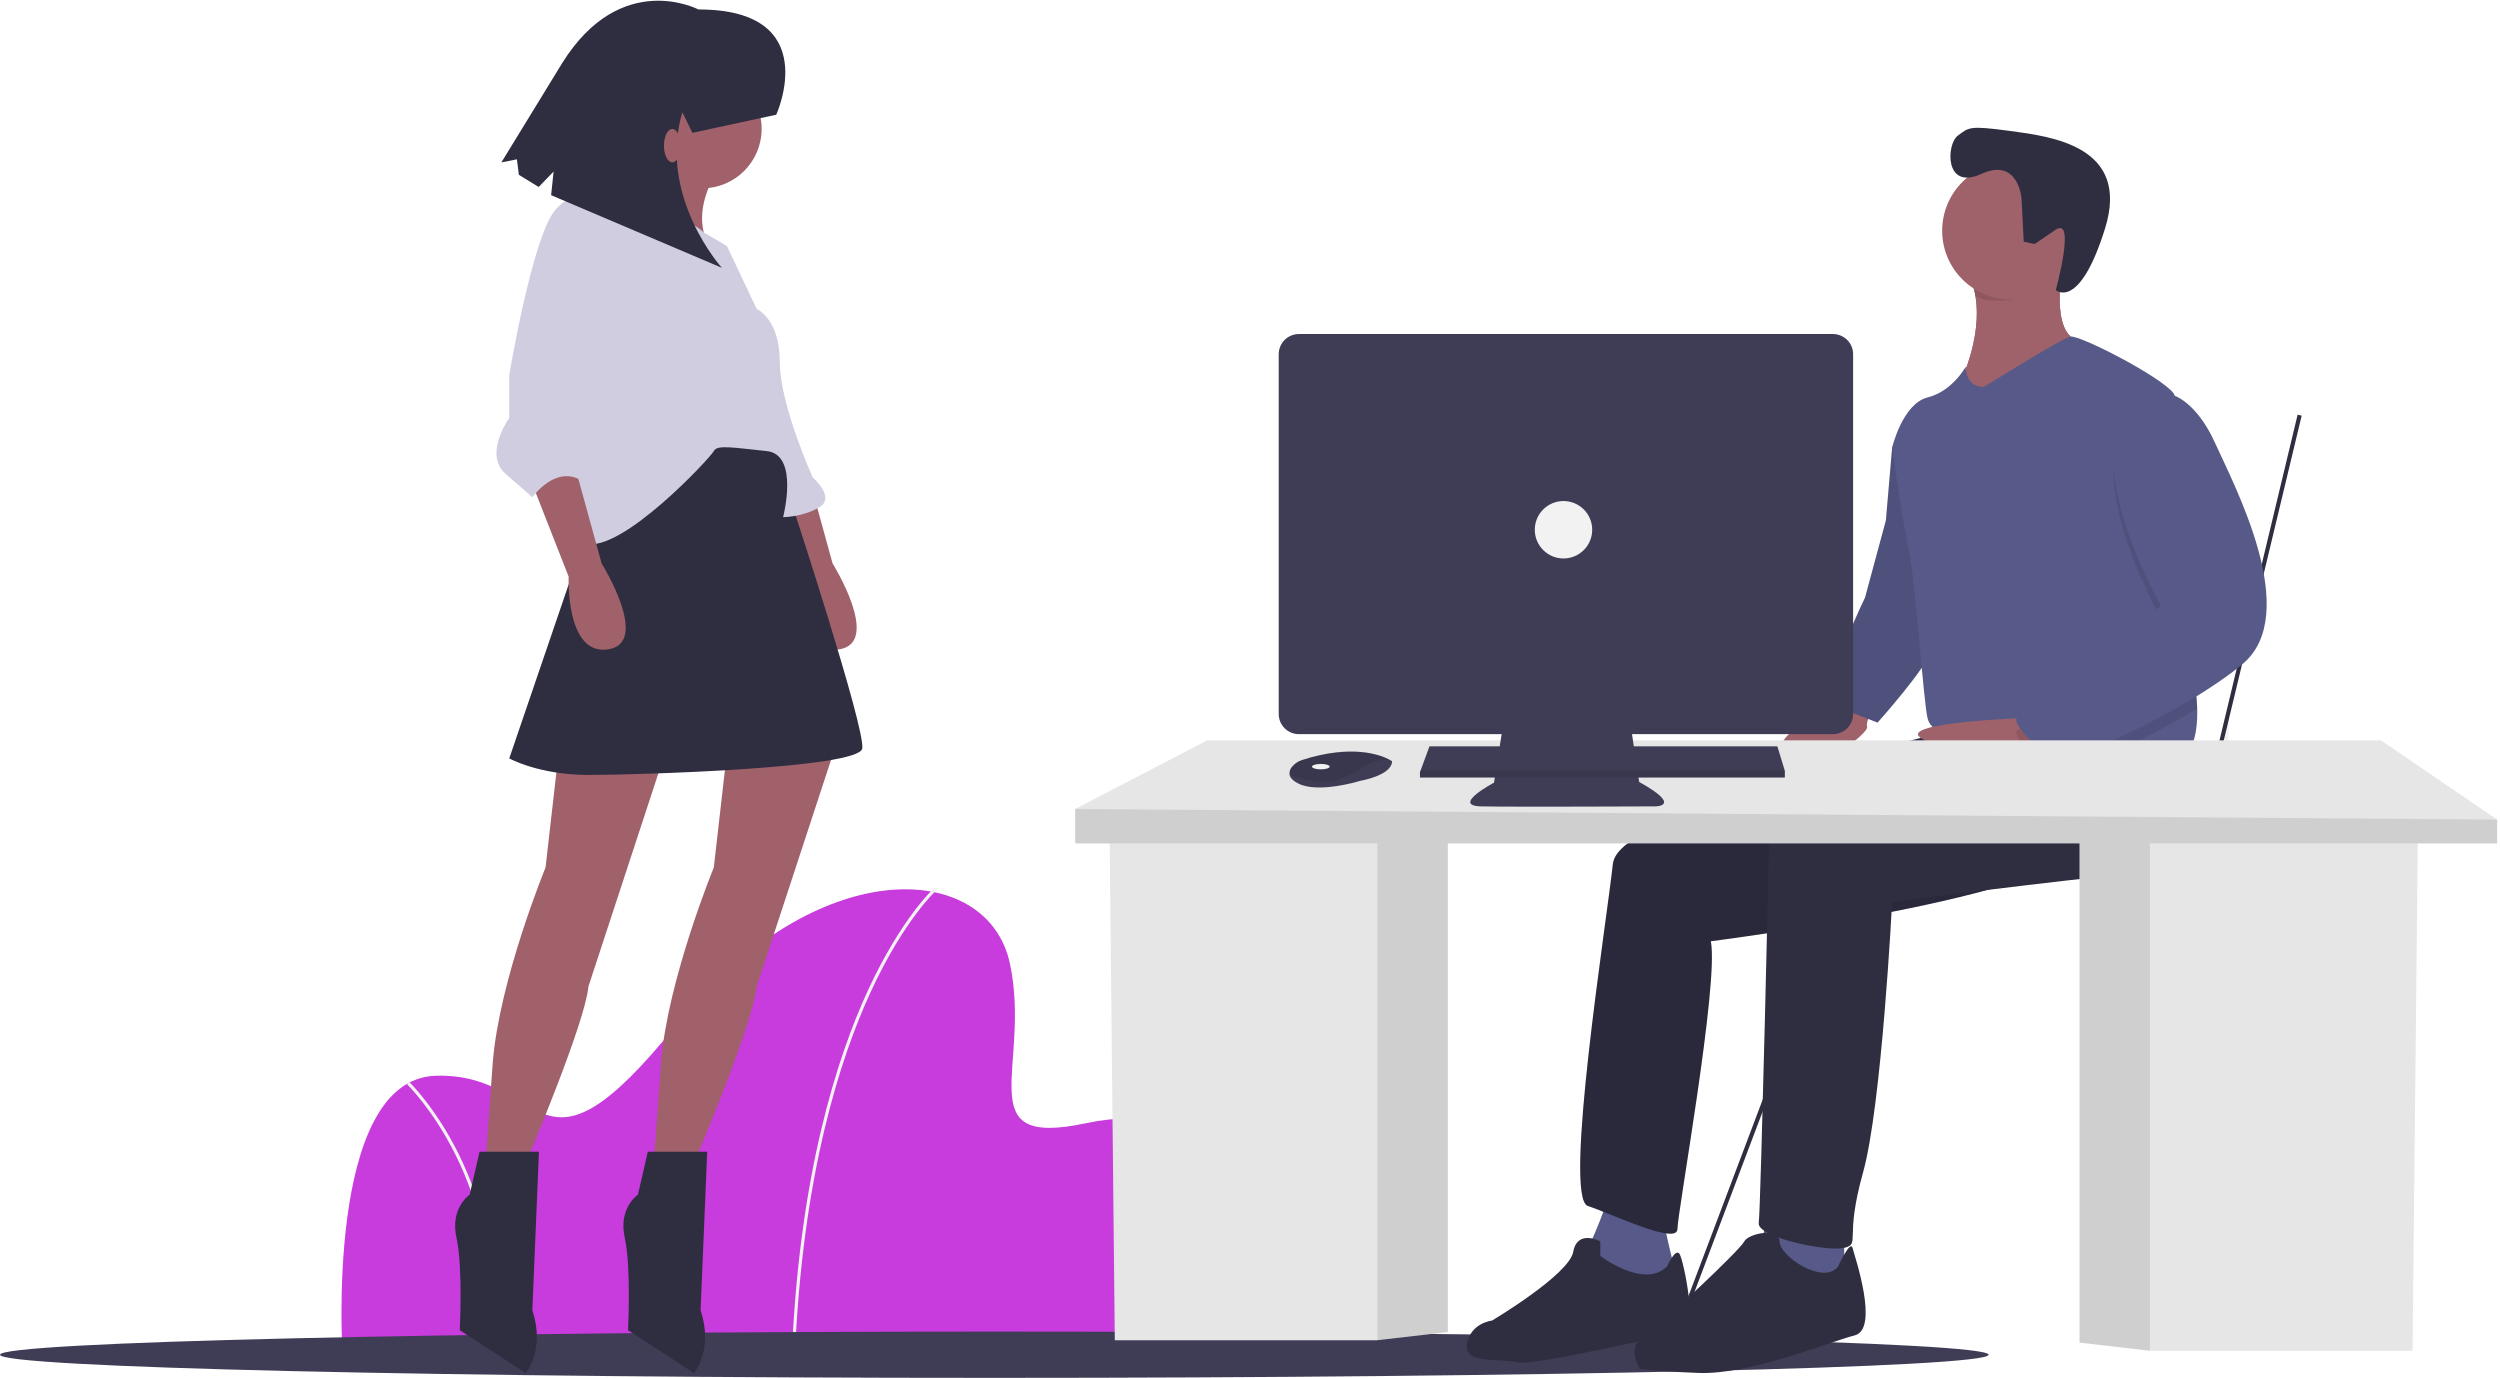 <svg width="479" height="264" viewBox="0 0 479 264" fill="none" xmlns="http://www.w3.org/2000/svg">
<path d="M244.981 260.125H65.659C65.659 260.125 62.025 206.719 83.531 206.112C105.038 205.505 102.614 229.781 129.573 196.402C156.532 163.023 189.246 164.843 193.487 184.567C197.727 204.291 185.308 220.07 208.026 215.215C230.744 210.36 263.458 223.105 244.981 260.125Z" fill="#C83BDC"/>
<path d="M152.293 260.137L151.688 260.113C153.099 224.951 160.451 202.359 166.369 189.598C172.795 175.743 178.987 170.134 179.049 170.079L179.451 170.532C179.39 170.587 173.27 176.14 166.896 189.902C161.01 202.608 153.699 225.107 152.293 260.137Z" fill="#F2F2F2"/>
<path d="M217.194 260.21L216.613 260.04C223.616 235.961 240.107 220.758 240.273 220.607L240.68 221.056C240.515 221.206 224.148 236.301 217.194 260.21Z" fill="#F2F2F2"/>
<path d="M93.903 260.167L93.303 260.083C95.679 242.917 91.388 229.599 87.369 221.449C83.017 212.625 78.052 207.805 78.002 207.758L78.422 207.32C78.472 207.368 83.514 212.262 87.912 221.18C91.968 229.407 96.301 242.848 93.903 260.167Z" fill="#F2F2F2"/>
<path d="M190.509 264C295.725 264 381.019 262.015 381.019 259.567C381.019 257.119 295.725 255.134 190.509 255.134C85.294 255.134 0 257.119 0 259.567C0 262.015 85.294 264 190.509 264Z" fill="#3F3D56"/>
<path d="M107.055 144.046L104.526 166.21C104.526 166.21 95.677 187.74 94.412 203.571L93.148 221.302H101.366C101.366 221.302 112.112 195.972 112.744 189.007L127.915 142.78L107.055 144.046Z" fill="#A0616A"/>
<path d="M139.293 144.046L136.765 166.21C136.765 166.21 127.915 187.74 126.651 203.571L125.386 221.302H133.604C133.604 221.302 144.35 195.972 144.982 189.007L160.153 142.78L139.293 144.046Z" fill="#A0616A"/>
<path d="M146.247 92.754L153.2 110.484C153.2 110.484 152.568 125.682 160.785 124.416C169.003 123.149 159.521 107.951 159.521 107.951L154.464 89.587C154.464 89.587 148.143 88.321 146.247 92.754Z" fill="#A0616A"/>
<path d="M134.552 36.078C140.836 36.078 145.931 30.975 145.931 24.68C145.931 18.384 140.836 13.281 134.552 13.281C128.268 13.281 123.174 18.384 123.174 24.68C123.174 30.975 128.268 36.078 134.552 36.078Z" fill="#A0616A"/>
<path d="M126.019 28.163C126.019 28.163 122.226 40.828 119.697 40.828C117.169 40.828 136.765 48.426 136.765 48.426C136.765 48.426 131.708 43.36 136.765 33.862L126.019 28.163Z" fill="#A0616A"/>
<path d="M114.008 97.186L97.573 145.313C97.573 145.313 103.262 148.479 112.744 148.479C122.226 148.479 164.578 147.213 165.21 143.413C165.842 139.614 151.936 97.186 151.936 97.186L149.407 81.355L118.433 89.587L114.008 97.186Z" fill="#2F2E41"/>
<path d="M103.262 220.669H91.884L89.987 228.901C89.987 228.901 86.195 231.434 87.459 237.133C88.723 242.833 88.091 254.864 88.091 254.864L100.734 263.096C100.734 263.096 104.526 258.664 101.998 251.065L103.262 220.669Z" fill="#2F2E41"/>
<path d="M135.501 220.669H124.122L122.226 228.901C122.226 228.901 118.433 231.434 119.697 237.133C120.962 242.833 120.33 254.864 120.33 254.864L132.972 263.096C132.972 263.096 136.765 258.664 134.236 251.065L135.501 220.669Z" fill="#2F2E41"/>
<path d="M123.49 39.561C123.49 39.561 132.255 41.892 134.826 44.526L139.293 47.16L144.982 59.191C144.982 59.191 149.407 61.091 149.407 69.323C149.407 77.556 155.728 91.487 155.728 91.487C155.728 91.487 160.153 95.287 156.993 97.186C153.832 99.086 150.039 99.086 150.039 99.086C150.039 99.086 153.2 87.054 146.879 86.421C140.557 85.788 137.397 85.155 136.765 86.421C136.132 87.688 119.065 106.052 112.112 104.152C105.158 102.252 108.951 83.255 108.951 83.255L114.64 38.928C114.64 38.928 119.065 38.294 121.594 38.928C124.122 39.561 123.49 39.561 123.49 39.561Z" fill="#D0CDE1"/>
<path d="M101.998 92.754L108.951 110.484C108.951 110.484 108.319 125.682 116.537 124.416C124.754 123.149 115.273 107.951 115.273 107.951L110.216 89.587C110.216 89.587 103.894 88.321 101.998 92.754Z" fill="#A0616A"/>
<path d="M115.905 39.561L114.64 38.928C114.64 38.928 110.848 35.128 106.423 40.194C101.998 45.26 97.573 71.856 97.573 71.856V80.089C97.573 80.089 92.516 87.054 96.941 90.854C101.366 94.653 101.998 95.287 101.998 95.287C101.998 95.287 106.423 88.954 111.48 92.12L112.112 89.587C112.624 89.019 113.05 88.379 113.376 87.688C114.008 86.421 115.272 88.321 114.64 86.421C114.008 84.521 114.64 83.888 114.64 83.255C114.64 82.622 115.272 79.455 115.272 79.455L114.64 59.825L115.905 39.561Z" fill="#D0CDE1"/>
<path d="M148.729 21.979C148.729 21.979 157.973 1.79 133.815 1.812C133.815 1.812 118.994 -5.988 107.708 12.101L96.061 31.119L99.037 30.527L99.415 33.494L103.212 35.828L106.068 32.871L105.595 37.397L138.311 51.316C138.311 51.316 125.977 37.633 130.735 21.5L132.666 25.45L148.729 21.979Z" fill="#2F2E41"/>
<path d="M128.811 31.109C129.693 31.109 130.409 29.676 130.409 27.909C130.409 26.142 129.693 24.709 128.811 24.709C127.929 24.709 127.214 26.142 127.214 27.909C127.214 29.676 127.929 31.109 128.811 31.109Z" fill="#A0616A"/>
<path d="M426.215 137.452H427.014V144.841H426.215V137.452Z" fill="#F2F2F2"/>
<path d="M440.223 79.451L441 79.638L421.64 160.366L420.863 160.179L440.223 79.451Z" fill="#2F2E41"/>
<path d="M353.35 134.457C353.35 134.457 336.976 141.246 342.168 145.24C347.36 149.234 358.143 140.448 357.743 139.25C357.344 138.052 359.341 135.256 359.341 135.256L353.35 134.457Z" fill="#9F616A"/>
<path d="M367.727 80.942L362.536 85.734L361.337 99.712L357.344 114.489C357.344 114.489 350.555 128.467 351.753 131.262C352.951 134.058 350.555 134.857 350.555 134.857L359.74 138.451C359.74 138.451 369.724 127.269 369.724 124.872C369.724 122.476 367.727 80.942 367.727 80.942Z" fill="#575A88"/>
<path opacity="0.1" d="M367.727 80.942L362.536 85.734L361.337 99.712L357.344 114.489C357.344 114.489 350.555 128.467 351.753 131.262C352.951 134.058 350.555 134.857 350.555 134.857L359.74 138.451C359.74 138.451 369.724 127.269 369.724 124.872C369.724 122.476 367.727 80.942 367.727 80.942Z" fill="black"/>
<path d="M318.605 233.458C318.605 233.458 320.602 242.643 321.001 243.442C321.401 244.241 313.413 247.036 313.413 247.036L303.829 240.247C303.829 240.247 307.822 231.461 307.822 229.864L318.605 233.458Z" fill="#575A88"/>
<path d="M370.922 144L368.127 147.195C368.127 147.195 310.219 154.384 309.02 165.566C307.822 176.748 299.436 229.464 304.228 231.062C309.02 232.659 321.401 238.65 321.401 235.455C321.401 232.26 329.388 188.33 327.791 180.342C327.791 180.342 396.881 171.556 398.478 161.572C400.076 151.588 396.881 147.195 396.881 147.195L370.922 144Z" fill="#2F2E41"/>
<path opacity="0.1" d="M370.922 144L368.127 147.195C368.127 147.195 310.219 154.384 309.02 165.566C307.822 176.748 299.436 229.464 304.228 231.062C309.02 232.659 321.401 238.65 321.401 235.455C321.401 232.26 329.388 188.33 327.791 180.342C327.791 180.342 396.881 171.556 398.478 161.572C400.076 151.588 396.881 147.195 396.881 147.195L370.922 144Z" fill="black"/>
<path d="M319.404 242.643C319.404 242.643 321.001 239.049 321.8 240.247C322.599 241.445 325.394 255.423 322.599 255.423C319.803 255.423 294.244 261.813 290.649 261.014C287.055 260.216 280.266 261.414 281.065 257.42C281.863 253.426 285.857 253.027 285.857 253.027C285.857 253.027 300.634 244.241 301.432 239.848C302.231 235.455 306.624 237.851 306.624 237.851V240.647C306.624 240.647 315.011 247.036 319.404 242.643Z" fill="#2F2E41"/>
<path d="M395.284 50.59C395.284 50.59 392.488 64.169 398.479 65.367C404.469 66.565 390.891 74.552 390.891 74.552L382.105 79.345L375.715 72.955C375.715 72.955 381.505 61.173 377.112 52.388C372.719 43.601 395.284 50.59 395.284 50.59Z" fill="#9F616A"/>
<path d="M375.715 72.955L382.105 79.345L390.891 74.552C390.891 74.552 404.469 66.565 398.479 65.367C394.625 64.596 394.409 58.702 394.74 54.596C394.849 53.252 395.03 51.915 395.284 50.59C395.284 50.59 372.719 43.601 377.112 52.388C377.78 53.744 378.243 55.192 378.486 56.685C379.832 64.58 375.715 72.955 375.715 72.955Z" fill="#9F616A"/>
<path d="M353.35 236.296V245.481H338.174L336.976 241.887L338.574 232.302L353.35 236.296Z" fill="#575A88"/>
<path d="M416.051 143.243C416.051 143.243 416.051 166.806 406.466 167.605C396.881 168.403 362.535 172.796 362.535 172.796C362.535 172.796 360.539 211.934 356.944 224.714C353.35 237.494 356.545 238.292 353.35 239.091C350.155 239.89 336.577 237.094 336.976 234.299C337.375 231.503 338.973 160.815 338.973 160.815C338.973 160.815 335.379 145.639 383.303 138.451L416.051 143.243Z" fill="#2F2E41"/>
<path d="M352.152 242.685C352.152 242.685 354.548 237.494 354.947 239.091C355.347 240.689 360.139 254.666 355.347 255.865C350.554 257.063 335.378 263.452 325.394 263.053C315.41 262.654 314.212 262.254 314.212 262.254C314.212 262.254 311.416 258.261 315.011 255.865C318.605 253.468 333.382 239.49 334.18 237.893C334.979 236.296 340.97 235.097 340.97 237.893C340.97 240.689 349.356 246.28 352.152 242.685Z" fill="#2F2E41"/>
<path opacity="0.1" d="M377.112 52.388C377.78 53.744 378.243 55.192 378.486 56.685C380.475 57.887 381.805 57.579 384.301 57.579C388.003 57.579 389.497 52.847 391.889 50.391C392.077 48.11 395.283 50.59 395.283 50.59C395.283 50.59 372.719 43.601 377.112 52.388Z" fill="black"/>
<path d="M385.299 57.38C378.021 57.38 372.12 51.479 372.12 44.2C372.12 36.922 378.021 31.021 385.299 31.021C392.578 31.021 398.478 36.922 398.478 44.2C398.478 51.479 392.578 57.38 385.299 57.38Z" fill="#9F616A"/>
<path d="M362.535 85.734C362.535 85.734 364.532 100.112 365.73 105.303C366.928 110.495 368.526 134.457 369.325 137.652C370.123 140.847 374.916 141.646 384.501 140.448C385.102 140.372 385.707 140.327 386.314 140.312C392.216 140.124 398.97 142.333 405.22 144.066C408.814 145.064 412.245 145.903 415.252 146.039C419.805 146.247 421.138 141.199 420.983 135.735C420.835 130.651 419.393 125.2 418.047 123.275C415.623 119.808 418.007 88.686 417.113 78.422V78.418C416.977 76.853 416.765 75.774 416.45 75.351C414.054 72.156 398.478 64.169 396.733 64.492C394.992 64.816 380.108 74.153 380.108 74.153C376.513 74.153 376.629 70.255 376.629 70.255C376.629 70.255 374.117 74.952 369.325 76.15C364.532 77.348 362.535 85.734 362.535 85.734Z" fill="#575A88"/>
<path d="M389.232 137.509C389.232 137.509 363.507 138.329 368.013 141.385C372.52 144.441 392.488 147.237 392.887 143.243C393.287 139.25 389.232 137.509 389.232 137.509Z" fill="#9F616A"/>
<path opacity="0.1" d="M386.314 140.312C386.23 141.845 390.355 145.3 391.689 147.636C392.428 148.93 398.147 147.225 405.22 144.066C410.647 141.63 415.912 138.847 420.983 135.735C420.835 130.651 419.393 125.2 418.047 123.275C415.623 119.808 418.007 88.686 417.113 78.422V78.418C416.899 78.31 416.678 78.219 416.45 78.147H411.657C395.283 85.734 414.054 118.483 414.054 118.483C414.054 118.483 389.293 138.85 386.897 139.649C386.74 139.679 386.597 139.76 386.491 139.88C386.386 140 386.323 140.152 386.314 140.312Z" fill="black"/>
<path d="M411.658 75.75H416.45C416.45 75.75 420.843 76.948 424.437 84.936C428.032 92.923 441.211 117.684 429.629 127.269C418.047 136.853 393.287 148.036 391.689 145.24C390.092 142.445 384.501 138.051 386.897 137.253C389.293 136.454 414.054 116.086 414.054 116.086C414.054 116.086 395.284 83.338 411.658 75.75Z" fill="#575A88"/>
<path d="M387.327 38.068C387.327 38.068 386.748 30.062 379.613 33.326C372.478 36.591 372.944 27.593 375.1 26.003C377.256 24.412 377.188 24.019 385.074 25.083C392.96 26.147 408.27 27.949 403.319 43.805C398.369 59.661 393.886 55.582 393.886 55.582C393.886 55.582 397.821 41.314 393.833 44.032L389.846 46.751L387.742 46.305L387.327 38.068Z" fill="#2F2E41"/>
<path d="M323.25 251.276L353.436 171.379L420.732 166.629L438.226 240.581L439.003 240.397L421.353 165.784L421.015 165.809L352.865 170.619L352.775 170.861L322.5 251L323.25 251.276Z" fill="#2F2E41"/>
<path d="M398.436 160.579V257.248L412.109 258.823H462.243L463.256 160.579H398.436Z" fill="#E6E6E6"/>
<path opacity="0.1" d="M398.436 160.579V257.248L411.922 258.812V160.579H398.436Z" fill="black"/>
<path d="M277.404 158.553V255.222L263.731 256.797H213.596L212.583 158.553H277.404Z" fill="#E6E6E6"/>
<path opacity="0.1" d="M277.404 158.553V255.222L263.918 256.765V158.553H277.404Z" fill="black"/>
<path d="M478.449 157.034V161.592H206V155.008L231.32 141.842H456.167L478.449 157.034Z" fill="#E6E6E6"/>
<path opacity="0.1" d="M478.449 157.034V161.592H206V155.008L478.449 157.034Z" fill="black"/>
<path d="M351.188 64H248.87C248.361 64 247.858 64.1 247.389 64.294C246.919 64.489 246.493 64.774 246.133 65.133C245.774 65.493 245.489 65.919 245.294 66.389C245.1 66.858 245 67.361 245 67.87V136.794C245 137.302 245.1 137.805 245.294 138.275C245.489 138.744 245.774 139.171 246.133 139.53C246.493 139.89 246.919 140.175 247.389 140.369C247.858 140.564 248.361 140.664 248.87 140.664H287.711L286.255 149.954C286.255 149.954 277.939 154.372 283.787 154.502C289.634 154.632 317.181 154.502 317.181 154.502C317.181 154.502 322.508 154.502 314.062 149.824L312.693 140.664H351.188C351.696 140.664 352.2 140.564 352.669 140.369C353.139 140.175 353.565 139.89 353.924 139.53C354.284 139.171 354.569 138.744 354.763 138.275C354.958 137.805 355.058 137.302 355.058 136.794V67.87C355.058 67.361 354.958 66.858 354.763 66.389C354.569 65.919 354.284 65.493 353.924 65.133C353.565 64.774 353.139 64.489 352.669 64.294C352.2 64.1 351.696 64 351.188 64Z" fill="#3F3D56"/>
<path d="M299.566 107C302.603 107 305.066 104.538 305.066 101.5C305.066 98.462 302.603 96 299.566 96C296.528 96 294.066 98.462 294.066 101.5C294.066 104.538 296.528 107 299.566 107Z" fill="#F2F2F2"/>
<path d="M341.972 147.678V148.977H272.066V147.938L272.162 147.678L273.885 143H340.543L341.972 147.678Z" fill="#3F3D56"/>
<path d="M247.087 148.474C247.215 149.019 247.696 149.593 248.782 150.136C252.68 152.085 260.606 149.616 260.606 149.616C260.606 149.616 266.713 148.577 266.713 145.848C266.542 145.731 266.363 145.624 266.178 145.53C264.539 144.663 259.105 142.523 249.47 145.62C248.76 145.843 248.126 146.259 247.639 146.821C247.422 147.033 247.26 147.294 247.164 147.581C247.068 147.868 247.042 148.175 247.087 148.474Z" fill="#3F3D56"/>
<path opacity="0.1" d="M247.087 148.474C251.859 150.302 256.112 150.439 260.476 147.407C262.127 146.187 264.125 145.529 266.178 145.53C264.539 144.663 259.105 142.523 249.47 145.62C248.76 145.843 248.126 146.259 247.638 146.821C247.422 147.033 247.26 147.294 247.164 147.581C247.068 147.868 247.042 148.175 247.087 148.474Z" fill="black"/>
<path d="M253.07 147.407C252.137 147.407 251.381 147.175 251.381 146.888C251.381 146.601 252.137 146.368 253.07 146.368C254.003 146.368 254.76 146.601 254.76 146.888C254.76 147.175 254.003 147.407 253.07 147.407Z" fill="#F2F2F2"/>
<path opacity="0.1" d="M341.972 147.678V148.977H272.066V147.938L272.162 147.678H341.972Z" fill="black"/>
</svg>
